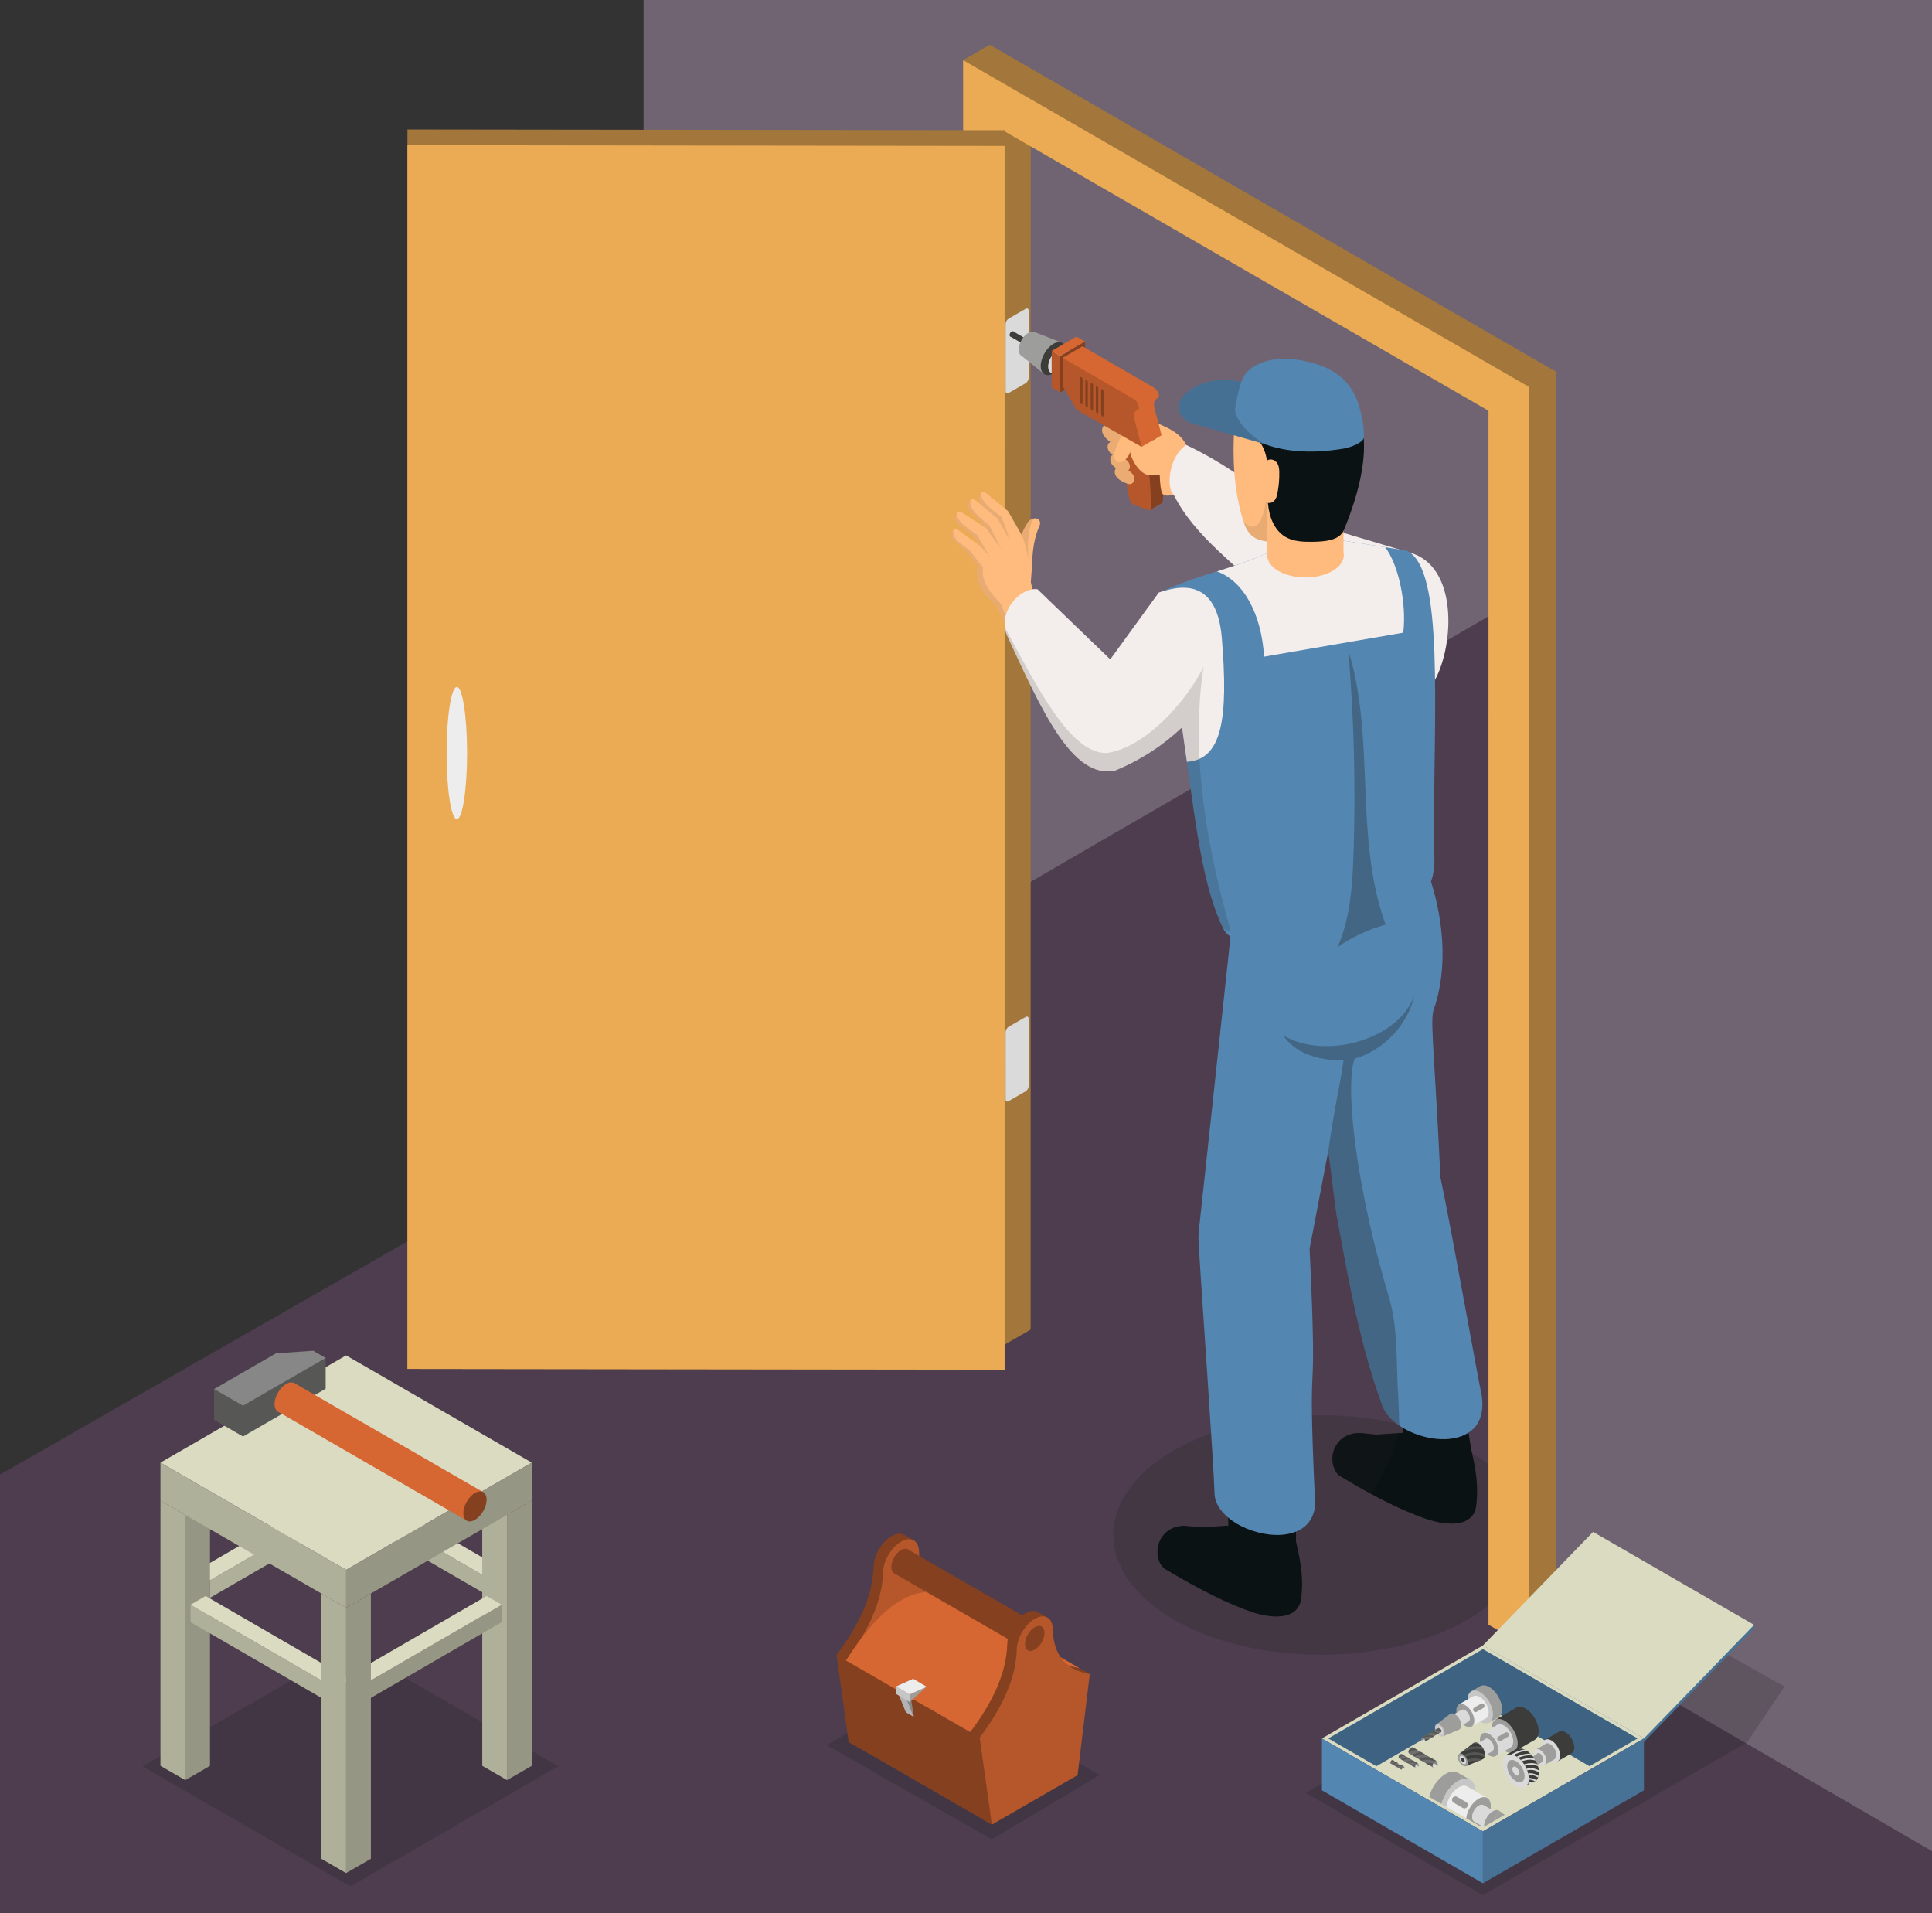 <?xml version="1.0" encoding="utf-8"?>
<!-- Generator: Adobe Illustrator 16.0.4, SVG Export Plug-In . SVG Version: 6.00 Build 0)  -->
<!DOCTYPE svg PUBLIC "-//W3C//DTD SVG 1.1//EN" "http://www.w3.org/Graphics/SVG/1.1/DTD/svg11.dtd">
<svg version="1.1" id="Layer_2" xmlns="http://www.w3.org/2000/svg" xmlns:xlink="http://www.w3.org/1999/xlink" x="0px" y="0px"
	 width="758px" height="750.43px" viewBox="0 0 758 750.43" enable-background="new 0 0 758 750.43" xml:space="preserve">
<rect x="0" y="0" width="758" height="750.43" fill="#333333" stroke="none"/>
<polygon fill="#4D3D4F" points="252.5,433.934 0,578.43 0,750.43 758,750.43 758,0 252.5,0 "/>
<g>
	<polygon opacity="0.2" fill="#FFFFFF" enable-background="new    " points="252.5,0 252.5,433.934 610.49,226.424 610.49,640.573 
		758,726.153 758,0 	"/>
</g>
<g opacity="0.2">
	<path fill="#1D1D1B" d="M575.756,568.893c31.79,18.355,31.79,48.115,0,66.469c-31.791,18.357-83.334,18.357-115.125,0
		c-31.789-18.355-31.789-48.115,0-66.469C492.422,550.538,543.965,550.538,575.756,568.893z"/>
</g>
<polygon opacity="0.2" fill="#1D1D1B" enable-background="new    " points="137.468,645.764 55.894,692.858 137.468,739.956 
	219.039,692.858 "/>
<polygon opacity="0.2" fill="#1D1D1B" enable-background="new    " points="366.673,659.333 324.39,684.583 389.144,721.538 
	431.426,696.284 "/>
<polygon opacity="0.2" fill="#1D1D1B" enable-background="new    " points="641.24,628.596 512.269,703.292 581.82,743.44 
	685.531,683.375 700.158,661.584 "/>
<g>
	<g>
		<polygon fill="#A3773B" points="610.485,145.831 610.48,640.563 600.029,646.596 594.439,631.303 594.445,155.094 404.366,45.354 
			404.362,521.563 393.912,527.598 388.323,512.303 377.877,23.604 388.326,17.572 		"/>
	</g>
	<path fill="#DADADA" d="M403.569,148.263v-26.414c0-0.759-0.532-1.067-1.188-0.687l-6.661,3.845
		c-0.657,0.379-1.189,1.301-1.189,2.062v26.413c0,0.76,0.532,1.068,1.19,0.688l6.66-3.845
		C403.036,149.945,403.569,149.021,403.569,148.263z"/>
	<path fill="#DADADA" d="M403.569,426.051v-26.414c0-0.76-0.532-1.067-1.188-0.686l-6.661,3.844
		c-0.657,0.379-1.189,1.303-1.189,2.062v26.411c0,0.762,0.532,1.068,1.19,0.688l6.66-3.844
		C403.036,427.731,403.569,426.809,403.569,426.051z"/>
	<polygon fill="#EBAB55" points="600.034,151.865 600.029,646.596 583.989,637.336 583.994,161.125 393.916,51.389 393.912,527.598 
		377.871,518.338 377.877,23.604 	"/>
	<polygon fill="#A3773B" points="394.147,51.088 159.855,50.793 159.851,536.991 394.142,537.284 	"/>
	<polygon fill="#EBAB55" points="394.147,57.246 159.855,56.953 159.851,536.991 394.142,537.284 	"/>
	<g>
		<g>
			<g>
				<g>
					<polygon fill="#85401F" points="452.99,192.33 455.983,197.277 451.187,200.057 448.302,195.044 					"/>
					<path fill="#85401F" d="M453.942,170.679c1.14,5.47,2.457,17.282,2.362,23.962c-0.007,0.674-0.023,1.348-0.048,2.016
						c-0.022,0.562-0.382,0.84-0.871,0.664l-5.608-2.025c-0.838-0.304-1.653-1.365-1.876-2.441l-0.292-1.415l-4.775-24.755
						c-0.27-1.291-0.981-2.59-1.886-3.528L453.942,170.679z"/>
				</g>
				<path fill="#B5572A" d="M449.155,173.451c1.143,5.47,2.457,17.28,2.362,23.962c-0.007,0.674-0.023,1.348-0.047,2.016
					c-0.022,0.562-0.382,0.84-0.872,0.664l-5.608-2.025c-0.837-0.304-1.651-1.365-1.875-2.441l-0.293-1.415l-4.773-24.755
					c-0.271-1.291-0.981-2.59-1.886-3.528L449.155,173.451z"/>
			</g>
			<path fill="#FFBB7D" d="M461.871,193.38c2.043-1.072,3.437-3.137,4.124-5.343c0.69-2.204,0.749-4.557,0.665-6.867
				c-0.08-2.262-0.307-4.575-1.264-6.624c-1.016-2.168-2.795-3.906-4.785-5.229c-1.992-1.322-4.202-2.269-6.398-3.207
				c1.223,15.918,0.263,22.003,1.531,26.869C456.327,195.214,459.831,194.451,461.871,193.38z"/>
			<path fill="#FFDBA7" d="M448.764,174.123c-0.019,0.034-0.035,0.068-0.054,0.103L448.764,174.123z"/>
			<path fill="#EBAC73" d="M436.329,167.174c-0.334-0.255-0.673-0.512-1.066-0.658c-0.748-0.272-1.645-0.072-2.205,0.491
				c-0.661,0.662-0.81,1.72-0.56,2.622c0.252,0.903,0.843,1.672,1.496,2.341c0.864,0.882,1.861,1.632,2.947,2.216
				c0.782,0.421,1.705,0.761,2.541,0.462c0.824-0.296,1.346-1.183,1.375-2.06s-0.365-1.725-0.918-2.405
				c-0.552-0.681-1.255-1.219-1.952-1.749C437.437,168.014,436.884,167.593,436.329,167.174z"/>
			<path fill="#EBAC73" d="M440.783,180.066c0.76-0.159,1.329-0.872,1.451-1.639c0.123-0.766-0.15-1.559-0.607-2.186
				c-0.457-0.626-1.085-1.105-1.739-1.521c-0.74-0.473-1.528-0.877-2.345-1.204c-0.47-0.188-0.975-0.352-1.475-0.27
				c-0.53,0.088-0.993,0.46-1.248,0.935c-0.256,0.474-0.314,1.04-0.227,1.573c0.164,0.989,0.814,1.846,1.602,2.464
				c0.79,0.618,1.717,1.028,2.635,1.433C439.449,179.924,440.12,180.203,440.783,180.066z"/>
			<path fill="#EBAC73" d="M441.839,185.029c0.757-0.159,1.327-0.87,1.449-1.638c0.122-0.766-0.149-1.559-0.606-2.184
				c-0.457-0.628-1.086-1.107-1.739-1.523c-0.743-0.474-1.529-0.877-2.345-1.203c-0.471-0.189-0.978-0.353-1.477-0.271
				c-0.529,0.088-0.992,0.461-1.248,0.936c-0.255,0.475-0.315,1.041-0.228,1.572c0.164,0.99,0.814,1.846,1.604,2.465
				c0.789,0.618,1.716,1.028,2.632,1.432C440.502,184.89,441.175,185.17,441.839,185.029z"/>
			<path fill="#EBAC73" d="M443.591,189.882c0.758-0.159,1.329-0.872,1.45-1.638c0.121-0.768-0.15-1.559-0.607-2.186
				c-0.456-0.627-1.085-1.105-1.737-1.523c-0.742-0.473-1.53-0.876-2.346-1.203c-0.47-0.188-0.976-0.353-1.476-0.27
				c-0.529,0.088-0.992,0.459-1.247,0.936c-0.257,0.474-0.317,1.039-0.228,1.571c0.163,0.99,0.815,1.847,1.603,2.464
				c0.79,0.619,1.716,1.029,2.633,1.433C442.255,189.74,442.928,190.02,443.591,189.882z"/>
			<path fill="#FFBB7D" d="M441.431,170.1c-1.337,0.464-2.021,1.917-2.563,3.229c-0.334,0.808-0.668,1.614-1.002,2.423
				c-0.369,0.892-0.744,1.808-0.779,2.775c-0.039,0.967,0.328,2.009,1.151,2.513c1.162,0.709,2.765,0.053,3.551-1.058
				c0.785-1.113,1.387-1.433,1.529-2.789c0.604,2.834,2.611,6.473,4.984,8.127c0.761,0.53,1.604,0.974,2.518,1.115
				c0.914,0.142,4.8,0.043,5.49-0.574c0.597-0.533-0.704-3.435-0.603-4.232c0.104-0.797,0.373-1.848,0.275-2.645
				c-0.138-1.14-0.47-6.793-1.066-7.777c-0.673-1.117-1.649,1.957-2.772,1.297c-1.546-0.906-5.479-0.983-7.095-1.756
				C443.912,170.205,442.619,169.686,441.431,170.1z"/>
			<g>
				<g>
					<g>
						<polygon fill="#3C3C3B" points="402.409,135.508 403.569,133.494 397.478,129.967 396.317,131.98 						"/>
						<path fill="#3C3C3B" d="M397.717,130.498c0-0.524-0.367-0.735-0.82-0.475c-0.452,0.263-0.82,0.901-0.82,1.426
							c0,0.525,0.368,0.737,0.82,0.475C397.351,131.662,397.718,131.024,397.717,130.498z"/>
						<path fill="#575756" d="M403.81,134.025c0-0.524-0.368-0.737-0.821-0.475c-0.453,0.263-0.818,0.901-0.818,1.426
							s0.365,0.737,0.818,0.475C403.442,135.189,403.811,134.552,403.81,134.025z"/>
					</g>
					<g>
						<polygon fill="#9D9D9C" points="409.775,146.805 416.842,134.529 406.105,130.328 400.778,139.58 						"/>
						<path fill="#9D9D9C" d="M407.205,132.773c0-2.409-1.685-3.385-3.765-2.18c-2.08,1.203-3.767,4.133-3.767,6.541
							c0,2.41,1.687,3.385,3.767,2.181C405.522,138.111,407.207,135.182,407.205,132.773z"/>
						<path fill="#3C3C3B" d="M418.306,137.774c0-3.195-2.237-4.492-4.997-2.894c-2.76,1.598-4.997,5.485-4.997,8.682
							c0,3.195,2.237,4.491,4.997,2.893C416.068,144.857,418.306,140.971,418.306,137.774z"/>
					</g>
					<g>
						<polygon fill="#DADADA" points="427.729,155.186 433.055,145.934 417.65,137.014 412.323,146.266 						"/>
						<path fill="#DADADA" d="M418.752,139.459c0-2.409-1.688-3.385-3.768-2.182c-2.078,1.206-3.764,4.135-3.764,6.543
							c0,2.41,1.686,3.385,3.766,2.181C417.065,144.797,418.753,141.867,418.752,139.459z"/>
						<path fill="#9D9D9C" d="M434.157,148.38c0-2.41-1.686-3.386-3.766-2.181c-2.08,1.203-3.767,4.133-3.767,6.541
							c0,2.411,1.687,3.386,3.767,2.182S434.156,150.788,434.157,148.38z"/>
					</g>
				</g>
				<polygon fill="#D66732" points="425.713,133.996 422.328,132.037 412.606,137.666 415.99,139.626 				"/>
				<polygon fill="#B5572A" points="415.99,139.626 412.606,137.666 412.606,151.975 415.99,153.935 				"/>
				<polygon fill="#85401F" points="415.99,139.626 425.713,133.996 425.713,148.305 415.99,153.935 				"/>
				<path fill="#D66732" d="M416.894,140.37l7.832-4.536l13.992,8.104l14.007,8.11c0.521,0.302,1.014,0.837,1.368,1.466
					c0.138,0.246,0.26,0.514,0.349,0.781l0.129,0.393c0.02,0.059,0.038,0.115,0.054,0.176c0.157,0.619,0.025,1.14-0.35,1.292
					l-0.267,0.111c-0.493,0.2-0.851,0.613-1.049,1.175c-0.264,0.724-0.271,1.69,0.011,2.763l1.998,7.569
					c0.288,1.018,0.739,2.977,0.739,2.977l-7.831,4.535c0,0-16.91-18.633-17.562-19.01l-5.588-9.387
					C423.112,147.84,422.746,145.852,416.894,140.37z"/>
				<g>
					<path fill="#B5572A" d="M422.482,160.812l-5.59-9.389v-2.717l0.002-8.337l13.992,8.103l14.006,8.11
						c0.522,0.302,1.015,0.837,1.369,1.466c0.137,0.246,0.259,0.514,0.348,0.781l0.129,0.393c0.021,0.059,0.037,0.115,0.054,0.176
						c0.157,0.621,0.024,1.14-0.349,1.293l-0.269,0.111c-0.492,0.199-0.85,0.612-1.049,1.174c-0.263,0.724-0.27,1.69,0.012,2.763
						l1.998,7.569c0.288,1.018,0.492,1.819,0.74,2.977C423.74,161.534,423.181,161.215,422.482,160.812z"/>
					<path fill="#85401F" d="M432.976,153.748c0-0.434-0.214-0.912-0.483-1.067l0,0c-0.266-0.155-0.482,0.073-0.482,0.509v9.084
						c0,0.435,0.216,0.914,0.482,1.068l0,0c0.267,0.155,0.483-0.073,0.483-0.508V153.748z"/>
					<path fill="#85401F" d="M430.915,152.557c0-0.435-0.215-0.914-0.482-1.068l0,0c-0.267-0.155-0.483,0.073-0.483,0.508v9.086
						c0,0.434,0.216,0.912,0.483,1.067l0,0c0.267,0.155,0.482-0.071,0.482-0.509V152.557z"/>
					<path fill="#85401F" d="M428.856,151.363c0-0.434-0.214-0.912-0.483-1.067l0,0c-0.266-0.155-0.482,0.073-0.482,0.509v9.084
						c0,0.435,0.216,0.914,0.482,1.068l0,0c0.269,0.155,0.483-0.073,0.483-0.507V151.363z"/>
					<path fill="#85401F" d="M426.798,150.172c0-0.435-0.217-0.914-0.484-1.068l0,0c-0.266-0.155-0.483,0.072-0.483,0.508v9.086
						c0,0.434,0.217,0.912,0.483,1.067l0,0c0.267,0.155,0.484-0.073,0.484-0.509V150.172z"/>
					<path fill="#85401F" d="M424.739,148.978c0-0.434-0.216-0.914-0.484-1.067l0,0c-0.267-0.155-0.483,0.073-0.483,0.509v9.084
						c0,0.435,0.216,0.913,0.483,1.068l0,0c0.268,0.155,0.484-0.073,0.484-0.508V148.978z"/>
				</g>
			</g>
		</g>
		<path fill="#F3EDEB" d="M508.663,203.54l44.511,13.236c18.811,5.235,17.422,35.796,9.855,49.916l-61.812-29.401
			c-15.59-15.164-32.67-26.857-40.766-43.319c-2.609-1.642-2.583-14.245,4.945-19.427
			C480.875,181.854,494.929,192.346,508.663,203.54z"/>
		<g>
			<path fill="#457094" d="M484.251,170.421l-14.646-3.829c-6.841-1.284-8.251-6.525-6.456-9.68
				c4.586-8.057,20.829-10.804,29.869-4.166c0,0,17.15,8.827,17.641,9.023L484.251,170.421z"/>
			<path fill="#0A1214" d="M524.985,565.838c2.226-2.793,5.87-4.023,9.468-3.645l5.442,0.566l8.709-0.566l1.987-0.143l-0.33-2.035
				l-1.563-9.844v-0.145l-0.424-2.508h0.282l25.56,1.654l2.037,12.83l0.991,6.246c1.939,8.328,3.077,14.816,1.939,23.098
				c-1.088,5.584-7.146,8.332-18.838,4.734c-6.863-2.32-14.104-5.633-22.103-9.941c-3.977-2.129-8.143-4.543-12.544-7.193
				C522.855,577.055,521.15,570.665,524.985,565.838z"/>
			<path fill="#0A1214" d="M456.354,602.282c2.226-2.791,5.87-4.072,9.42-3.691l5.49,0.568l10.694-0.711l-0.141-3.17l-0.428-11.359
				l14.958,1.799l12.116,1.418v17.516c1.94,8.328,3.124,14.814,1.94,23.098c-0.615,3.266-2.98,5.584-7.146,6.201
				c-2.934,0.426-6.816,0.047-11.645-1.42c-10.269-3.504-21.44-9.232-34.646-17.137C454.177,613.5,452.519,607.11,456.354,602.282z"
				/>
			<path fill="#5386B1" d="M470.315,483.151c0.324-3.385,12.356-114.174,12.662-117.561c2.36-0.196,49.028,4.049,53.84,3.633
				c-0.691,3.53,0.78-4.14-10.698,55.992l-4.969,26.221l-7.337,38.436c3.455,73.221-1.184,27.832,2.178,100.248
				c-0.425,5.633-3.361,9.041-7.526,10.695c-3.028,1.23-6.674,1.562-10.411,1.137c-5.918-0.662-12.07-3.123-16.235-6.674
				c-3.076-2.605-5.111-5.729-5.301-9.135c-0.284-11.404-5.301-81.648-6.154-97.172c-0.094-1.23-0.142-2.131-0.142-2.602
				C470.173,485.28,470.221,484.19,470.315,483.151z"/>
			<path fill="#5386B1" d="M560.172,342.028c1.719,4.878,10.157,28.643,2.907,52.412c-2.298,4.875-0.792,9.262,2.088,67.553
				c4.213,19.689,14.153,75.967,16.188,85.529c1.042,7.289-1.277,11.973-5.204,14.484c-6.676,4.354-18.036,2.791-25.893-1.99
				c-0.426-0.236-0.852-0.521-1.277-0.852c-3.456-2.318-6.011-5.35-6.959-8.711c-9.748-26.314-14.955-60.205-17.749-74.498
				l-3.123-24.52l-3.36-26.361h-0.049l-6.01-47.145l-2.912-10.307C567.031,345.87,550.017,340.808,560.172,342.028z"/>
			<path fill="#5386B1" d="M552.067,216.091c-1.853-0.369-5.074-0.925-8.631-1.443c-7.595-1.223-16.56-2.594-16.56-2.594
				s-19.745,2.111-29.933,5.038c-7.631,3.298-13.484,5.15-19.485,7.038c-6.667,2.074-13.446,4.15-22.893,8.41
				c1.851,8.519,3.407,16.818,4.815,24.818c0.63,3.632,1.222,7.261,1.815,10.78c0.444,2.78,0.851,5.446,1.258,8.112
				c0.149,0.964,0.297,1.89,0.445,2.854c0.334,2.075,0.63,4.149,0.889,6.188c0.667,4.667,1.26,9.185,1.892,13.556
				c3.814,27.821,6.777,50.122,14.187,65.312c0.038,0.035,0.038,0.108,0.075,0.146c0.222,0.408,0.445,0.78,0.813,1.187
				c2.261,3.112,7.298,4.779,13.781,5.224c20.188,1.368,54.417-8.965,65.901-23.265c2.741-3.407,2.518-11.596,2.109-15.41
				C562.547,277.031,566.659,223.279,552.067,216.091z"/>
			<path opacity="0.3" fill="#1D1D1B" enable-background="new    " d="M534.45,562.192l5.442,0.568l8.709-0.568
				c-1.138,6.012-5.205,14.578-10.46,23.949c-3.977-2.129-8.143-4.543-12.544-7.193c-2.744-1.893-4.448-8.283-0.615-13.111
				C527.208,563.045,530.854,561.815,534.45,562.192z"/>
			<path opacity="0.3" fill="#1D1D1B" enable-background="new    " d="M548.696,550.028v0.145c0.142,2.885,0.238,5.773,0.285,8.66
				v0.33c-3.456-2.316-6.011-5.35-6.959-8.709c-9.748-26.314-14.955-60.205-17.749-74.5c0,0-2.858-22.439-3.123-24.52
				c2.73-19.137,4.919-27.104,5.962-35.451c-7.103,0-17.916-1.354-23.604-9.762c16.991,9.805,45.66,1.309,51.384-15.848
				c-2.247,11.283-11.95,21.684-23.468,24.933c-3.864,11.784,0.806,51.03,13.532,93.64c3.695,12.365,2.747,25.699,3.599,38.574
				C548.602,548.374,548.649,549.221,548.696,550.028L548.696,550.028z"/>
			<path opacity="0.3" fill="#1D1D1B" enable-background="new    " d="M529,255.162c10.8,34.678,2.135,73.461,14.655,107.554
				c-6.731,1.831-13.143,4.828-18.866,8.818c5.039-11.552,5.864-24.448,6.27-37.043C531.908,308.039,531.223,281.537,529,255.162z"
				/>
			<path fill="#F3EDEB" d="M496.926,217.075c10.19-2.924,29.937-5.021,29.937-5.021s8.971,1.365,16.577,2.584
				c5.264,6.825,8.482,22.086,7.118,33.544l-54.607,9.41c-0.974-16.188-7.702-29.497-18.477-33.446
				C483.47,222.244,489.321,220.392,496.926,217.075z"/>
			<g>
				<path fill="#FFBB7D" d="M518.915,161.655c-0.92-1.043-1.641-2.26-2.642-3.226c-1.052-1.014-2.369-1.698-3.688-2.326
					c-4.804-2.269-10.118-3.866-15.387-3.21c-5.273,0.655-10.442,3.98-12.1,9.021c-0.562,1.707-0.705,3.523-0.82,5.309
					c-0.763,12.066-0.238,24.352,3.141,35.959c0.144,0.505,0.301,1.009,0.476,1.512c0,0.007,0,0.007,0,0.016
					c0.77,2.26,1.85,4.443,3.751,5.824c1.218,0.894,2.684,1.375,4.163,1.672c1.481,0.294,2.994,0.388,4.5,0.294
					c4.795-0.265,9.489-2.391,12.76-5.927c2.903-3.146,4.637-7.221,5.602-11.391c0.967-4.169,1.202-8.469,1.435-12.746
					C520.451,176.014,520.055,162.938,518.915,161.655z"/>
				<path opacity="0.1" fill="#1D1D1B" enable-background="new    " d="M497.202,191.783c-1.16,13.615-4.344,17.699-9.305,12.91
					c0,0.007,0,0.007,0,0.016c0.77,2.26,1.85,4.443,3.751,5.824c1.218,0.894,2.684,1.375,4.163,1.672
					c1.481,0.294,2.994,0.388,4.5,0.294c0.214-0.193,0.401-0.433,0.523-0.704c0.234-0.504,0.246-1.082,0.262-1.635
					c0.063-2.578,0.129-5.156,0.12-7.733C501.21,195.988,498.051,198.164,497.202,191.783z"/>
				<rect x="497.202" y="180.23" fill="#FFBB7D" width="29.905" height="38.703"/>
				<path fill="#FFBB7D" d="M501.595,211.743c-5.855,3.381-5.855,8.86,0,12.24c5.854,3.381,15.347,3.381,21.2,0
					c5.854-3.38,5.854-8.859,0-12.24C516.942,208.363,507.449,208.363,501.595,211.743z"/>
				<path fill="#0A1214" d="M484.256,166.391c-0.281-10.827,11.184-21.155,26.156-19.86c4.248,0.367,40.354,4.224,16.867,61.359
					c-1.775,4.315-7.947,4.578-12.613,4.638c-3.56,0.046-7.301-0.128-10.368-1.939c-4.383-2.589-6.367-7.946-6.818-13.017
					c-0.452-5.07,0.299-10.19-0.166-15.258c-0.465-5.07-2.449-9.864-6.854-12.416C488.946,169.021,484.313,168.498,484.256,166.391z
					"/>
				<path fill="#FFBB7D" d="M501.28,181.997c0.529,0.99,0.611,2.136,0.634,3.249c0.06,2.783-0.192,5.579-0.75,8.332
					c-0.193,0.95-0.439,1.935-1.091,2.707c-0.652,0.772-1.821,1.268-2.788,0.908c-0.645-0.239-1.073-0.796-1.389-1.36
					c-1.181-2.111-1.26-4.597-1.318-6.992c-0.042-1.881-0.081-3.803,0.539-5.615c0.495-1.451,1.695-2.948,3.343-2.995
					C499.676,180.195,500.752,181.006,501.28,181.997z"/>
			</g>
			<path fill="#F3EDEB" d="M479.325,249.694c2.73,32.423,0.097,48.267-13.652,49.146c-6.852-49.086-4.664-29.083-11.114-66.308
				C466.488,228.121,477.474,229.889,479.325,249.694z"/>
			<path fill="#5386B1" d="M483.903,164.898c-0.304,1.939,11.81,16.391,43.335,11.062c2.371-0.4,7.986-2.275,7.92-4.724
				c-0.156-5.759-0.903-7.965-1.719-11.091c-3.344-12.809-13.074-17.508-25.965-19.257c-6.925-0.94-15.997,1.099-19.438,6.676
				C485.776,151.227,484.57,160.626,483.903,164.898z"/>
			<path fill="#457094" d="M484.547,160.678l-14.941,5.913l26.616,7.634C490.924,171.111,484.839,165.471,484.547,160.678z"/>
		</g>
	</g>
	<g>
		<path fill="#FFBB7D" d="M386.447,193.086l9.038,7.419l4.741,8.275l-4.073,4.262l-0.312-0.523l-5.742-9.564l-5.349-5.438
			c-1.18-1.385-0.775-3.355,0.23-4.162C385.389,193.029,385.905,192.895,386.447,193.086z"/>
		<path opacity="0.1" fill="#1D1D1B" enable-background="new    " d="M393.02,202.843l3.27,9.211l-0.448,0.465l-5.742-9.564
			l-5.349-5.438c-1.18-1.385-0.775-3.355,0.23-4.162h0.008C384.558,196.625,388.923,199.787,393.02,202.843z"/>
		<path fill="#FFBB7D" d="M382.256,195.902l9.032,7.418l5.31,9.264l-4.634,3.273l-6.057-10.085l-5.348-5.438
			c-1.123-1.306-0.815-3.152,0.07-4.023C381.065,195.887,381.642,195.691,382.256,195.902z"/>
		<path fill="#FFBB7D" d="M408.03,205.719c-2.301,5.165-2.965,10.027-3.13,16.39l-0.475,6.21l-1.321-0.714l-1.143-0.613l-6.199-3.33
			l2.438-5.799l0.93-2.2c0.62-3.545,1.764-6.915,3.689-10.036c0.616-1.331,1.717-2.068,2.756-2.25
			C407.011,203.111,408.317,203.92,408.03,205.719z"/>
		<path opacity="0.1" fill="#1D1D1B" enable-background="new    " d="M403.105,227.605c-0.059,0.549-0.133,1.095-0.22,1.639
			l-0.923-2.252l-3.763-9.129l0.93-2.2c0.62-3.545,1.764-6.915,3.689-10.036c0.616-1.331,1.717-2.068,2.756-2.25
			C401.823,209.684,404.155,218.402,403.105,227.605z"/>
		<path fill="#FFBB7D" d="M403.914,222.259c-0.013,4.812,0.792,9.274,3.229,13.056c0.809,2.917-3.006,7.046-7.217,8.765
			l-0.007-0.002c-1.85,0.752-3.768,1.037-5.411,0.553l-3.552-7.188c-4.989-3.874-8.492-9.046-7.413-15.814l0.852-0.657l3.709-2.851
			l12.121-9.34C402.024,211.617,403.041,216.727,403.914,222.259z"/>
		<path opacity="0.1" fill="#1D1D1B" enable-background="new    " d="M380.684,196.327c-0.432,3.268,3.33,6.641,7.42,9.697
			l4.646,9.27l-0.785,0.563l-6.057-10.085l-5.348-5.438c-1.123-1.306-0.815-3.152,0.07-4.023
			C380.643,196.312,380.662,196.316,380.684,196.327z"/>
		<path fill="#FFBB7D" d="M386.821,207.165l6.289,8.617l-4.246,3.77l-0.662-0.873l-6.464-8.486l-5.906-4.822
			c-1.313-1.235-1.146-3.214-0.259-4.133c0.367-0.387,0.874-0.592,1.451-0.458L386.821,207.165z"/>
		<path opacity="0.1" fill="#1D1D1B" enable-background="new    " d="M383.416,209.89l5.011,8.65l-0.226,0.139l-6.464-8.486
			l-5.906-4.822c-1.313-1.235-1.146-3.214-0.259-4.133l0.006,0.002C375.147,204.508,379.321,206.833,383.416,209.89z"/>
		<path fill="#FFBB7D" d="M384.364,214.014l3.741,4.109l2.494,2.746l-4.396,4.029l-0.625-0.762l-2.032-2.506l-4.078-5.011
			l-5.312-4.784c-1.155-1.195-0.937-3.006-0.093-3.841l0.001-0.006c0.373-0.373,0.867-0.545,1.414-0.396L384.364,214.014z"/>
		<path opacity="0.1" fill="#1D1D1B" enable-background="new    " d="M380.344,215.796l4.052,5.175l1.338,1.705
			c-0.092,0.486-0.14,0.973-0.156,1.458c-0.089,4.313,2.999,8.721,7.616,13.186c0.376,3.238,2.292,6.115,6.728,6.758
			c-1.85,0.752-3.768,1.037-5.411,0.553l-3.551-7.188c-4.99-3.874-8.493-9.046-7.414-15.814l-4.078-5.011l-5.312-4.784
			c-1.155-1.195-0.937-3.006-0.093-3.841C373.646,211.264,376.254,212.733,380.344,215.796z"/>
	</g>
	<path fill="#F3EDEB" d="M454.565,232.54l-18.967,26.115l-28.562-27.523c-5.814-0.815-13.854,6.817-12.815,14.967
		c0.146,1.258,0.519,2.517,1.146,3.741c13.634,29.634,25.488,55.752,42.009,52.491c10.597-4.371,19.189-10.186,26.412-17.039
		c2.408-2.261,4.668-4.632,6.779-7.113c2.482-2.888,4.743-5.965,6.89-9.114C483.903,243.84,469.605,226.65,454.565,232.54z"/>
	<ellipse fill="#EDEDED" cx="179.239" cy="295.409" rx="4.013" ry="25.922"/>
	<path opacity="0.15" fill="#1D1D1B" enable-background="new    " d="M470.568,278.179c0.223-5.63,0.778-11.115,1.631-16.523
		c-2.631,5.077-5.965,10.078-9.744,14.596c-8.371,10.078-18.855,17.894-28.301,19.151c-14.188,0.26-27.118-25.597-39.934-49.304
		c0.146,1.258,0.519,2.517,1.146,3.741c13.634,29.634,25.488,55.752,42.009,52.491c10.597-4.371,19.189-10.186,26.412-17.039
		c0.667,4.667,1.26,9.185,1.892,13.556c3.814,27.821,6.777,50.122,14.187,65.312c0.038,0.035,0.038,0.108,0.075,0.146l3.037,1.298
		C474.123,334.708,469.196,305.297,470.568,278.179z"/>
</g>
<g>
	<g>
		<polygon fill="#AFB09A" points="82.353,619.959 139.123,587.09 139.123,593.926 82.353,626.793 		"/>
		<polygon fill="#DADBC0" points="82.353,619.959 139.122,587.088 133.203,583.672 76.434,616.543 		"/>
	</g>
	<g>
		<polygon fill="#AFB09A" points="193.012,619.959 136.239,587.09 136.239,593.926 193.012,626.793 		"/>
		<polygon fill="#DADBC0" points="193.012,619.959 136.24,587.088 142.158,583.672 198.93,616.543 		"/>
	</g>
	<polygon fill="#969684" points="72.673,594.231 82.39,588.62 82.39,692.688 72.675,698.299 	"/>
	<polygon fill="#AFB09A" points="62.956,588.62 72.673,594.231 72.672,698.299 62.956,692.688 	"/>
	<polygon fill="#969684" points="198.931,594.221 208.647,588.612 208.647,692.682 198.931,698.29 	"/>
	<polygon fill="#AFB09A" points="189.215,588.612 198.931,594.221 198.93,698.29 189.214,692.682 	"/>
	<polygon fill="#DADBC0" points="135.802,531.69 208.647,573.749 135.802,615.807 62.956,573.749 	"/>
	<polygon fill="#969684" points="135.802,615.807 208.649,573.749 208.649,588.637 135.802,630.694 	"/>
	<polygon fill="#AFB09A" points="62.955,573.749 135.802,615.807 135.802,630.694 62.955,588.637 	"/>
	<g>
		<polygon fill="#969684" points="140.056,662.358 196.826,629.487 196.826,636.321 140.056,669.192 		"/>
		<polygon fill="#DADBC0" points="140.056,662.358 196.826,629.483 190.907,626.067 134.137,658.942 		"/>
	</g>
	<g>
		<polygon fill="#AFB09A" points="131.548,662.358 74.776,629.487 74.775,636.321 131.548,669.192 		"/>
		<polygon fill="#DADBC0" points="131.548,662.358 74.776,629.483 80.694,626.067 137.468,658.942 		"/>
	</g>
	<polygon fill="#969684" points="135.802,630.694 145.519,625.086 145.519,729.155 135.802,734.764 	"/>
	<polygon fill="#AFB09A" points="126.086,625.086 135.802,630.694 135.802,734.764 126.086,729.155 	"/>
</g>
<g>
	<g>
		<path fill="#85401F" d="M354.563,601.983l-0.005,0.008c-1.256-0.609-2.926-0.465-4.767,0.598
			c-3.898,2.25-7.057,7.725-7.057,12.225c-0.372,11.059-5.469,22.312-14.533,34.389l4.77,34.125l3.722,2.146l29.922-21.57
			l4.062-33.779l1.717,0.992l2.709-4.693l-3.723-2.146c-9.064-1.611-14.162-6.979-14.532-17.609v-0.004l1.454-2.52l-3.414-1.973
			c-0.074-0.047-0.15-0.09-0.227-0.131L354.563,601.983z"/>
		<g>
			<path fill="#B5572A" d="M346.456,616.959c-0.373,11.062-5.469,22.316-14.532,34.391l4.768,34.123l33.645-19.424l4.767-39.627
				c-9.064-1.611-14.162-6.979-14.533-17.609c0-4.5-3.16-6.322-7.056-4.072C349.615,606.991,346.457,612.459,346.456,616.959z"/>
			<path fill="#CC513B" d="M353.513,608.028c2.107-1.219,3.818-0.23,3.818,2.203s-1.711,5.396-3.818,6.611
				c-2.109,1.221-3.819,0.232-3.819-2.203C349.694,612.206,351.404,609.243,353.513,608.028z"/>
		</g>
		<polygon fill="#85401F" points="380.653,679.485 389.144,715.754 332.971,683.327 331.925,651.352 		"/>
		<path fill="#D66732" d="M423.829,654.557c-14.227-4.221-28.661,7.33-43.176,24.93l-48.729-28.135
			c12.279-19.172,25.754-32.199,43.178-24.93L423.829,654.557z"/>
		<path fill="#85401F" d="M353.513,608.028c2.107-1.219,3.818-0.23,3.818,2.203s-1.711,5.396-3.818,6.611
			c-2.109,1.221-3.819,0.232-3.819-2.203C349.694,612.206,351.404,609.243,353.513,608.028z"/>
		
			<rect x="374.328" y="597.276" transform="matrix(-0.5 0.866 -0.866 -0.5 1113.075 612.559)" fill="#85401F" width="10.799" height="60.566"/>
		<g>
			<path fill="#85401F" d="M407.013,632.262l-0.006,0.01c-1.256-0.609-2.927-0.463-4.767,0.598
				c-3.897,2.25-7.056,7.723-7.056,12.223c-0.372,11.061-5.47,22.314-14.532,34.393l4.767,34.123l3.725,2.146l29.919-21.572
				l4.062-33.777l1.72,0.992l2.708-4.689l-3.725-2.15c-9.062-1.611-14.159-6.979-14.53-17.609v-0.004l1.452-2.52l-3.412-1.973
				c-0.074-0.047-0.15-0.09-0.227-0.129L407.013,632.262z"/>
			<g>
				<path fill="#B5572A" d="M398.906,647.241c-0.371,11.062-5.468,22.314-14.532,34.391l4.77,34.123l33.643-19.422l4.768-39.627
					c-9.064-1.611-14.162-6.98-14.532-17.613c0-4.5-3.161-6.32-7.057-4.07C402.065,637.272,398.906,642.741,398.906,647.241z"/>
				<path fill="#85401F" d="M405.964,638.309c2.106-1.219,3.816-0.23,3.816,2.203s-1.71,5.396-3.816,6.611
					c-2.109,1.219-3.818,0.232-3.818-2.203C402.146,642.487,403.855,639.524,405.964,638.309z"/>
			</g>
		</g>
		<polygon fill="#9D9D9C" points="351.653,661.542 351.653,664.532 358.278,658.547 		"/>
		<g>
			<polygon fill="#878787" points="355.606,666.27 358.547,673.514 357.345,665.86 			"/>
			<polygon fill="#878787" points="352.507,664.479 355.447,671.721 354.244,664.069 			"/>
			<polygon fill="#B2B2B2" points="352.507,664.479 355.606,666.27 358.547,673.514 355.447,671.721 			"/>
		</g>
		<g>
			<polygon fill="#9D9D9C" points="356.942,664.667 356.942,667.661 363.569,661.672 			"/>
			<polygon fill="#C6C6C6" points="351.653,661.542 356.942,664.667 356.942,667.661 351.653,664.532 			"/>
			<polygon fill="#EDEDED" points="351.653,661.542 358.278,658.547 363.569,661.672 356.942,664.667 			"/>
		</g>
	</g>
</g>
<g>
	<polygon fill="#575756" points="127.774,532.69 84.022,544.885 84.022,556.965 95.336,563.499 127.774,544.768 	"/>
	<polygon fill="#878787" points="122.893,529.872 108.281,530.879 84.022,544.885 95.336,551.418 127.774,532.69 	"/>
	<g>
		
			<rect x="142.849" y="526.81" transform="matrix(-0.5 0.866 -0.866 -0.5 717.224 725.036)" fill="#D66732" width="12.909" height="85.522"/>
		<path fill="#D66732" d="M112.282,553.436c-2.52,1.457-4.563,0.275-4.563-2.633c0-2.912,2.043-6.451,4.563-7.906
			c2.521-1.457,4.564-0.275,4.564,2.637C116.847,548.442,114.804,551.981,112.282,553.436z"/>
		<path fill="#85401F" d="M186.35,596.2c-2.521,1.455-4.564,0.273-4.564-2.635c0-2.912,2.043-6.451,4.564-7.906
			c2.519-1.457,4.563-0.275,4.563,2.637C190.913,591.204,188.869,594.743,186.35,596.2z"/>
	</g>
</g>
<g>
	<polygon fill="#477296" points="581.809,646.868 625.031,602.323 688.193,637.391 688.193,638.788 644.972,683.336 	"/>
	<polygon fill="#DADBC0" points="581.809,645.471 518.65,681.94 581.809,718.405 644.972,681.94 	"/>
	<polygon fill="#3D6282" points="540.004,692.833 521.134,681.94 581.81,646.907 642.484,681.94 623.615,692.833 581.81,668.698 	
		"/>
	<polygon fill="#DADBC0" points="581.809,645.471 625.031,600.922 688.193,637.391 644.972,681.94 	"/>
	<g>
		<g>
			<g>
				<g>
					<g>
						
							<rect x="587.167" y="673.793" transform="matrix(0.5 0.866 -0.866 0.5 884.848 -175.524)" fill="#3C3C3B" width="14.533" height="9.503"/>
						<path fill="#3C3C3B" d="M598.532,682.1c2.838,1.637,5.139,0.311,5.139-2.969c0-3.273-2.301-7.258-5.139-8.898
							c-2.838-1.639-5.139-0.311-5.139,2.967C593.394,676.479,595.695,680.463,598.532,682.1z"/>
						<path fill="#9D9D9C" d="M590.303,686.852c2.839,1.637,5.139,0.311,5.139-2.969c0-3.273-2.3-7.258-5.139-8.898
							c-2.839-1.639-5.14-0.311-5.14,2.967C585.163,681.231,587.463,685.215,590.303,686.852z"/>
					</g>
					<g>
						
							<rect x="582.044" y="679.374" transform="matrix(0.5 0.866 -0.866 0.5 884.842 -167.153)" fill="#DADADA" width="10.275" height="6.718"/>
						<path fill="#DADADA" d="M590.075,685.247c2.006,1.158,3.633,0.219,3.633-2.098s-1.627-5.137-3.633-6.297
							c-2.008-1.156-3.635-0.215-3.635,2.102C586.441,681.268,588.068,684.086,590.075,685.247z"/>
						<path fill="#9D9D9C" d="M584.255,688.608c2.008,1.156,3.634,0.219,3.634-2.098s-1.626-5.137-3.634-6.297
							c-2.007-1.156-3.635-0.219-3.635,2.1C580.62,684.629,582.248,687.448,584.255,688.608z"/>
					</g>
					<g>
						
							<rect x="579.313" y="683.292" transform="matrix(0.5 0.866 -0.866 0.5 884.944 -161.212)" fill="#DADADA" width="5.507" height="4.76"/>
						<path fill="#DADADA" d="M584.158,686.711c1.076,0.621,1.947,0.117,1.947-1.121c0-1.242-0.871-2.752-1.947-3.373
							c-1.074-0.621-1.945-0.117-1.946,1.125C582.212,684.583,583.084,686.09,584.158,686.711z"/>
						<path fill="#9D9D9C" d="M580.035,689.094c1.075,0.621,1.947,0.117,1.947-1.125c0-1.238-0.872-2.752-1.947-3.369
							c-1.075-0.621-1.947-0.119-1.947,1.121C578.088,686.963,578.96,688.473,580.035,689.094z"/>
					</g>
					<path fill="#3C3C3B" d="M578.068,683.786c-0.121,0.09-0.226,0.207-0.312,0.346c-0.172,0.27-0.276,0.623-0.291,1.049
						c-0.011,0.062-0.011,0.117-0.01,0.176c0.002,0.256,0.027,0.516,0.084,0.779c0.079,0.434,0.229,0.875,0.431,1.301
						c0.156,0.338,0.347,0.658,0.559,0.959c0.426,0.6,0.943,1.104,1.51,1.432c0.096,0.055,0.191,0.105,0.289,0.146l0.006,0.004
						c0.244,0.113,0.486,0.178,0.707,0.195c0.24,0.023,0.465-0.01,0.663-0.088c0.345-0.135,0.611-0.42,0.765-0.836
						c0.096-0.254,0.148-0.557,0.149-0.91c0-0.029,0-0.057-0.006-0.088c-0.011-0.613-0.179-1.27-0.462-1.893
						c-0.171-0.385-0.385-0.754-0.631-1.094c-0.355-0.504-0.779-0.93-1.244-1.242l-0.001-0.006
						c-0.077-0.053-0.155-0.102-0.237-0.148C579.245,683.411,578.536,683.411,578.068,683.786z"/>
					<polygon fill="#3C3C3B" points="577.54,684.167 577.536,684.168 575.862,685.452 573.549,687.225 572.56,687.983 
						575.312,692.752 579.865,690.86 581.304,690.262 581.709,690.096 578.058,683.768 					"/>
					<path fill="#9D9D9C" d="M571.99,689.243c-0.002,1.242,0.871,2.754,1.949,3.373c1.072,0.621,1.944,0.117,1.942-1.123
						c-0.002-0.088-0.004-0.178-0.012-0.27c-0.03-0.311-0.108-0.631-0.229-0.943c-0.145-0.404-0.36-0.793-0.615-1.141
						c-0.206-0.279-0.437-0.535-0.688-0.736c-0.131-0.105-0.264-0.203-0.404-0.281C572.862,687.5,571.989,688.004,571.99,689.243z"
						/>
					<path fill="#575756" d="M575.028,689.139c1.094-0.477,2.297-0.73,3.502-0.746c0.796-0.012,1.589,0.078,2.359,0.275
						c0.545,0.141,1.075,0.33,1.579,0.58c0.096-0.256,0.148-0.557,0.149-0.912c0-0.029,0-0.055-0.006-0.088
						c-0.757-0.342-1.559-0.576-2.376-0.709c-0.747-0.123-1.508-0.154-2.266-0.105c-1.257,0.09-2.494,0.41-3.632,0.969
						C574.59,688.604,574.822,688.86,575.028,689.139z"/>
					<path fill="#575756" d="M573.55,687.227c1.264-0.566,2.613-0.936,3.99-1.092c0.604-0.078,1.216-0.111,1.826-0.1
						c0.936,0.01,1.868,0.121,2.783,0.322c-0.171-0.385-0.385-0.752-0.631-1.094c-0.894-0.148-1.806-0.207-2.704-0.184
						c-0.454,0.008-0.906,0.043-1.35,0.1c-0.543,0.059-1.076,0.148-1.604,0.271L573.55,687.227z"/>
					<path fill="#575756" d="M575.87,691.223c1.263-0.488,2.664-0.611,3.994-0.363l1.439-0.598
						c-0.088-0.031-0.177-0.064-0.265-0.092c-0.232-0.076-0.465-0.139-0.707-0.195c-1.547-0.352-3.194-0.242-4.69,0.305
						C575.762,690.594,575.84,690.913,575.87,691.223z"/>
					<path fill="#575756" d="M578.058,683.766l-0.519,0.398c0.073-0.014,0.145-0.025,0.217-0.035
						c0.156-0.029,0.313-0.051,0.472-0.066c0.674-0.092,1.362-0.105,2.046-0.047c-0.077-0.053-0.155-0.102-0.237-0.148
						c-0.791-0.457-1.5-0.457-1.969-0.082L578.058,683.766z"/>
				</g>
				<path fill="#DADADA" d="M573.929,691.85c0.701,0.4,1.272,0.068,1.276-0.736c0.005-0.807-0.559-1.785-1.261-2.188
					c-0.7-0.398-1.272-0.07-1.277,0.738C572.663,690.471,573.23,691.45,573.929,691.85z"/>
			</g>
			<path fill="#9D9D9C" d="M587.885,681.18c-0.469,0.271-0.63,0.871-0.358,1.344l0,0c0.271,0.467,0.873,0.629,1.342,0.355
				l2.661-1.535c0.468-0.271,0.629-0.873,0.358-1.342l0,0c-0.271-0.467-0.871-0.629-1.343-0.359L587.885,681.18z"/>
		</g>
		<path fill="#3C3C3B" d="M573.934,691.204c0.392,0.225,0.71,0.041,0.714-0.41c0.002-0.451-0.314-0.996-0.705-1.223
			c-0.392-0.223-0.711-0.037-0.713,0.414C573.226,690.436,573.542,690.981,573.934,691.204z"/>
	</g>
	<g>
		<g>
			
				<rect x="606.558" y="681.953" transform="matrix(-0.5 -0.866 0.866 -0.5 323.725 1557.241)" fill="#3C3C3B" width="9.801" height="6.407"/>
			<path fill="#3C3C3B" d="M610.744,681.518c0-2.209,1.551-3.105,3.466-1.998c1.913,1.104,3.464,3.791,3.464,6
				s-1.551,3.105-3.464,2.002C612.295,686.417,610.745,683.729,610.744,681.518z"/>
			<path fill="#DADADA" d="M605.197,684.723c0-2.209,1.551-3.105,3.465-2.002c1.914,1.105,3.465,3.791,3.465,6.004
				c0,2.209-1.551,3.105-3.465,2C606.747,689.618,605.197,686.932,605.197,684.723z"/>
		</g>
		<g>
			
				<rect x="602.764" y="685.862" transform="matrix(-0.5 -0.866 0.866 -0.5 313.488 1557.228)" fill="#9D9D9C" width="6.929" height="4.531"/>
			<path fill="#9D9D9C" d="M605.722,685.59c0-1.561,1.097-2.193,2.45-1.416c1.354,0.783,2.451,2.686,2.451,4.246
				s-1.097,2.193-2.451,1.414C606.82,689.053,605.722,687.155,605.722,685.59z"/>
			<path fill="#DADADA" d="M601.798,687.858c0-1.564,1.098-2.197,2.451-1.414c1.354,0.777,2.45,2.68,2.45,4.24
				c0,1.564-1.096,2.197-2.45,1.416C602.896,691.317,601.797,689.418,601.798,687.858z"/>
		</g>
		<g>
			
				<rect x="599.575" y="687.779" transform="matrix(-0.5 -0.866 0.866 -0.5 304.127 1557.274)" fill="#9D9D9C" width="3.711" height="6.199"/>
			<path fill="#9D9D9C" d="M602.814,688.584c0-0.838,0.586-1.176,1.312-0.76c0.725,0.42,1.312,1.438,1.312,2.273
				c0,0.838-0.587,1.178-1.312,0.76C603.401,690.438,602.814,689.422,602.814,688.584z"/>
			<path fill="#DADADA" d="M597.443,691.684c0.001-0.838,0.589-1.176,1.312-0.76c0.726,0.42,1.312,1.439,1.312,2.273
				c0.002,0.838-0.586,1.178-1.312,0.76C598.032,693.538,597.443,692.522,597.443,691.684z"/>
		</g>
		<g>
			
				<rect x="594.443" y="686.424" transform="matrix(0.866 -0.5 0.5 0.866 -266.732 390.953)" fill="#3C3C3B" width="4.601" height="14.357"/>
			<path fill="#3C3C3B" d="M593.982,687.653c-0.098,0.236-0.167,0.498-0.23,0.781c-0.059,0.33-0.092,0.691-0.092,1.084
				c0,3.24,2.271,7.176,5.077,8.799c1.33,0.768,2.544,0.875,3.451,0.428c0.048-0.021,0.094-0.047,0.14-0.07l0.019-0.012
				c0.153-0.088,0.297-0.193,0.43-0.316l-0.004-0.006c0.287-0.264,0.522-0.604,0.69-1.02c0.088-0.203,0.156-0.422,0.211-0.66
				c0.095-0.385,0.14-0.805,0.142-1.277c0.002-0.023,0-0.039,0.002-0.061c-0.004-0.006-0.004-0.006-0.004-0.006
				c0.002-0.273-0.022-0.549-0.056-0.832c-0.059-0.533-0.18-1.07-0.342-1.611c-0.086-0.283-0.184-0.57-0.301-0.85
				c-0.174-0.457-0.387-0.906-0.627-1.35l-0.002-0.006c-0.155-0.289-0.327-0.576-0.51-0.854c-0.248-0.391-0.521-0.76-0.816-1.113
				c-0.226-0.27-0.461-0.537-0.713-0.777c-0.351-0.355-0.722-0.674-1.109-0.947c-0.196-0.145-0.398-0.271-0.602-0.389
				c-0.201-0.109-0.391-0.205-0.573-0.299c0,0,0,0-0.009,0c-1.169-0.516-2.201-0.51-2.988-0.061l-0.018,0.008
				C594.635,686.534,594.237,687.004,593.982,687.653z"/>
			<path fill="#DADADA" d="M589.667,691.825c0.001,3.24,2.273,7.176,5.079,8.795c2.146,1.236,3.978,0.764,4.722-0.977
				c0.085-0.193,0.155-0.408,0.207-0.635c0.072-0.285,0.112-0.596,0.135-0.926c0.008-0.127,0.016-0.258,0.014-0.393
				c0.004-0.086-0.002-0.174-0.013-0.26c-0.009-0.381-0.05-0.766-0.128-1.152c-0.034-0.215-0.082-0.43-0.14-0.646
				c-0.094-0.4-0.227-0.799-0.381-1.197c-0.073-0.205-0.16-0.406-0.254-0.609l-0.002-0.006c-0.172-0.4-0.368-0.779-0.588-1.16
				c-0.114-0.199-0.229-0.383-0.354-0.574l-0.003-0.006c-0.272-0.418-0.568-0.814-0.891-1.189l-0.004-0.006
				c-0.155-0.174-0.313-0.355-0.476-0.52c-0.298-0.307-0.611-0.586-0.932-0.842c-0.21-0.164-0.418-0.316-0.638-0.447
				c-0.083-0.066-0.183-0.121-0.278-0.18c-0.305-0.174-0.606-0.316-0.889-0.428c-0.315-0.111-0.62-0.193-0.904-0.227
				C591.031,687.971,589.666,689.319,589.667,691.825z"/>
			<path fill="#DADADA" d="M599.822,697.69c0.002,0.135-0.006,0.266-0.014,0.393c0.83-0.016,1.674,0.213,2.38,0.662
				c0,0,0.006-0.004,0.009,0.002l0.148-0.084c0.153-0.088,0.297-0.193,0.43-0.316l-0.004-0.006
				c-0.281-0.199-0.582-0.367-0.905-0.508c-0.642-0.271-1.353-0.416-2.057-0.4C599.82,697.516,599.825,697.604,599.822,697.69z"/>
			<path fill="#DADADA" d="M599.464,699.645c0.295,0.025,0.597,0.088,0.879,0.172l0.729-0.418c-0.441-0.201-0.916-0.328-1.399-0.391
				C599.622,699.233,599.55,699.45,599.464,699.645z"/>
			<path fill="#DADADA" d="M599.682,696.278c0.426-0.049,0.862-0.051,1.294,0.012c0.898,0.117,1.777,0.471,2.486,1.031
				c0.088-0.203,0.156-0.422,0.211-0.66c-0.899-0.637-1.995-1.012-3.103-1.068c-0.34-0.016-0.69-0.004-1.028,0.041
				C599.599,695.85,599.648,696.063,599.682,696.278z"/>
			<path fill="#DADADA" d="M599.16,694.434c0.228-0.053,0.453-0.094,0.676-0.117c1.449-0.176,2.922,0.186,3.976,1
				c0.002-0.273-0.022-0.549-0.056-0.832c-1.209-0.738-2.772-1.025-4.274-0.779c-0.194,0.029-0.383,0.07-0.574,0.119
				C599,694.028,599.087,694.229,599.16,694.434z"/>
			<path fill="#DADADA" d="M598.318,692.661c0.162-0.047,0.324-0.098,0.482-0.135c1.685-0.414,3.387-0.281,4.614,0.348
				c-0.086-0.281-0.184-0.568-0.301-0.85c-1.34-0.498-2.998-0.539-4.654-0.092c-0.166,0.045-0.333,0.094-0.497,0.152
				C598.088,692.276,598.203,692.459,598.318,692.661z"/>
			<path fill="#DADADA" d="M597.066,690.883l0.004,0.006c0.219-0.082,0.442-0.148,0.665-0.211c1.79-0.52,3.544-0.525,4.751-0.01
				c-0.155-0.289-0.327-0.576-0.51-0.854c-1.308-0.324-2.927-0.23-4.578,0.277c-0.271,0.074-0.539,0.17-0.808,0.27
				C596.752,690.526,596.911,690.708,597.066,690.883z"/>
			<path fill="#DADADA" d="M595.659,689.52c0.395-0.158,0.785-0.293,1.172-0.41c1.74-0.551,3.317-0.703,4.328-0.41
				c-0.226-0.27-0.461-0.535-0.713-0.775c-1.096-0.086-2.477,0.119-3.957,0.598c-0.479,0.154-0.97,0.34-1.468,0.551
				C595.241,689.206,595.449,689.358,595.659,689.52z"/>
			<path fill="#DADADA" d="M593.75,688.436c0.038,0.01,0.067,0.021,0.104,0.031c0.692-0.385,1.384-0.709,2.051-0.955
				c1.338-0.502,2.556-0.703,3.432-0.535c-0.196-0.145-0.398-0.271-0.602-0.389c-0.201-0.109-0.391-0.205-0.573-0.299
				c0,0,0,0-0.009,0c-0.777,0.068-1.658,0.291-2.578,0.648c-0.519,0.193-1.053,0.434-1.594,0.715
				c-0.342,0.182-0.686,0.371-1.031,0.588C593.202,688.272,593.476,688.338,593.75,688.436z"/>
		</g>
		<path fill="#9D9D9C" d="M591.337,692.792c0-2.174,1.527-3.057,3.409-1.969c1.882,1.086,3.407,3.729,3.407,5.902
			c0,2.172-1.525,3.053-3.407,1.967C592.865,697.604,591.336,694.961,591.337,692.792z"/>
		<path fill="#DADADA" d="M593.365,693.959c0-0.879,0.619-1.236,1.382-0.797c0.762,0.441,1.38,1.512,1.38,2.391
			c0,0.883-0.618,1.236-1.38,0.797C593.984,695.911,593.365,694.842,593.365,693.959z"/>
	</g>
	<g>
		<g>
			<g>
				<g>
					<g>
						
							<rect x="575.464" y="666.528" transform="matrix(-0.5 -0.866 0.866 -0.5 294.78 1507.323)" fill="#9D9D9C" width="14.113" height="4.073"/>
						<path fill="#9D9D9C" d="M579.314,664.674c0-3.182,2.233-4.471,4.99-2.881c2.755,1.592,4.987,5.459,4.987,8.645
							c0,3.182-2.232,4.471-4.987,2.879C581.545,671.727,579.313,667.856,579.314,664.674z"/>
						<path fill="#C6C6C6" d="M575.785,666.711c0-3.182,2.233-4.471,4.989-2.881c2.756,1.592,4.989,5.461,4.989,8.643
							c0,3.184-2.233,4.473-4.989,2.881S575.785,669.893,575.785,666.711z"/>
					</g>
					<g>
						
							<rect x="572.713" y="668.054" transform="matrix(-0.5 -0.866 0.866 -0.5 285.138 1507.265)" fill="#EDEDED" width="9.979" height="6.523"/>
						<path fill="#EDEDED" d="M577.027,667.684c0-2.25,1.578-3.16,3.527-2.035c1.946,1.125,3.526,3.857,3.526,6.107
							s-1.58,3.164-3.526,2.039C578.605,672.67,577.027,669.934,577.027,667.684z"/>
						<path fill="#9D9D9C" d="M571.374,670.946c0-2.25,1.58-3.162,3.529-2.037c1.948,1.125,3.527,3.861,3.527,6.111
							s-1.579,3.16-3.527,2.035C572.954,675.93,571.374,673.196,571.374,670.946z"/>
					</g>
					<g>
						
							<rect x="570.151" y="671.894" transform="matrix(-0.5 -0.866 0.866 -0.5 275.272 1507.358)" fill="#DADADA" width="5.345" height="4.624"/>
						<path fill="#DADADA" d="M572.92,671.944c0-1.203,0.847-1.693,1.892-1.09c1.044,0.604,1.889,2.068,1.889,3.271
							c0,1.207-0.845,1.695-1.889,1.094C573.767,674.616,572.92,673.151,572.92,671.944z"/>
						<path fill="#9D9D9C" d="M568.917,674.254c0-1.203,0.846-1.693,1.891-1.09c1.043,0.604,1.89,2.068,1.89,3.273
							c0,1.207-0.847,1.693-1.89,1.092C569.763,676.926,568.917,675.461,568.917,674.254z"/>
					</g>
					<path fill="#9D9D9C" d="M572.424,678.489c-0.134,0.055-0.282,0.088-0.44,0.094c-0.311,0.01-0.658-0.072-1.023-0.264
						c-0.055-0.023-0.102-0.051-0.151-0.08c-0.213-0.125-0.423-0.271-0.613-0.447c-0.327-0.279-0.626-0.615-0.887-0.994
						c-0.207-0.293-0.385-0.613-0.533-0.934c-0.301-0.652-0.472-1.33-0.474-1.963c0.003-0.109,0.007-0.213,0.019-0.316l0.001-0.006
						c0.022-0.26,0.085-0.496,0.177-0.689c0.099-0.213,0.233-0.389,0.397-0.516c0.277-0.225,0.648-0.309,1.071-0.236
						c0.264,0.043,0.542,0.143,0.84,0.316c0.022,0.014,0.049,0.025,0.069,0.047c0.513,0.307,0.98,0.768,1.369,1.307
						c0.238,0.332,0.445,0.689,0.611,1.061c0.25,0.545,0.401,1.107,0.44,1.648l0.002,0.004c0.011,0.094,0.014,0.182,0.014,0.275
						C573.314,677.68,572.97,678.278,572.424,678.489z"/>
					<polygon fill="#9D9D9C" points="571.848,678.747 571.842,678.749 569.952,679.534 567.34,680.618 566.222,681.081 
						563.547,676.452 567.348,673.543 568.548,672.624 568.888,672.362 572.434,678.506 					"/>
					<path fill="#C6C6C6" d="M564.885,680.948c-1.047-0.6-1.895-2.068-1.892-3.275c-0.001-1.203,0.847-1.693,1.888-1.09
						c0.075,0.045,0.151,0.092,0.223,0.141c0.246,0.176,0.476,0.398,0.681,0.65c0.27,0.316,0.496,0.689,0.662,1.07
						c0.135,0.311,0.238,0.627,0.287,0.938c0.024,0.164,0.041,0.32,0.04,0.479C566.775,681.063,565.929,681.553,564.885,680.948z"/>
				</g>
				<path fill="#DADADA" d="M563.635,678.051c0.005-0.781,0.56-1.104,1.24-0.715c0.681,0.387,1.229,1.34,1.226,2.121
					c-0.004,0.783-0.559,1.105-1.24,0.715C564.179,679.786,563.631,678.836,563.635,678.051z"/>
			</g>
			<path fill="#9D9D9C" d="M579.382,671.499c-0.457,0.262-1.04,0.105-1.304-0.35l0,0c-0.261-0.457-0.106-1.039,0.351-1.305
				l2.583-1.49c0.456-0.264,1.039-0.107,1.302,0.35l0,0c0.263,0.457,0.106,1.039-0.349,1.303L579.382,671.499z"/>
		</g>
		<g>
			<path fill="#706F6F" d="M564.234,678.104c-0.029,0.07-0.047,0.158-0.05,0.258c-0.005,0.15,0.035,0.311,0.099,0.463
				c0.113,0.305,0.335,0.58,0.584,0.721c0.19,0.107,0.36,0.121,0.486,0.047l0.006-0.002c0.074-0.041,0.129-0.121,0.161-0.223
				c0.02-0.061,0.029-0.133,0.035-0.221c0-0.199-0.06-0.418-0.167-0.605c-0.12-0.246-0.306-0.461-0.517-0.574
				c-0.184-0.109-0.356-0.117-0.479-0.053l-0.007,0.002C564.318,677.958,564.267,678.016,564.234,678.104z"/>
			
				<rect x="557.922" y="679.633" transform="matrix(0.866 -0.5 0.5 0.866 -265.006 371.893)" fill="#706F6F" width="7.482" height="1.933"/>
			<path fill="#575756" d="M558.043,681.883c1.08-0.516,2.566-0.938,4.015-0.389l0.719-0.414c-1.066-0.547-2.16-0.598-3.148-0.416
				l-1.717,0.99L558.043,681.883z"/>
			<path fill="#575756" d="M558.695,683.008c0.362-0.113,0.749-0.201,1.148-0.232l1.107-0.641c-0.921-0.125-1.812,0.029-2.596,0.291
				L558.695,683.008z"/>
			<path fill="#575756" d="M563.952,680.401l0.672-0.387c-0.795-0.488-1.622-0.74-2.438-0.83l-1.097,0.635
				C562.017,679.766,563.008,679.907,563.952,680.401z"/>
			<path fill="#575756" d="M564.282,678.827c0.283,0.082,0.56,0.189,0.821,0.322c0.148,0.061,0.284,0.135,0.416,0.219
				c0.02-0.059,0.029-0.131,0.035-0.219c0-0.199-0.06-0.418-0.167-0.607c-0.273-0.141-0.555-0.254-0.835-0.346
				c-0.103-0.031-0.212-0.062-0.319-0.09c-0.037-0.01-0.076-0.023-0.119-0.033l-0.906,0.523
				C563.568,678.635,563.931,678.708,564.282,678.827z"/>
			<path fill="#DADADA" d="M557.91,681.655c0.126-0.072,0.303-0.059,0.492,0.045c0.379,0.219,0.684,0.746,0.683,1.184
				c-0.005,0.217-0.081,0.375-0.206,0.447c-0.379-0.289-0.767-0.447-1.168-0.441L557.91,681.655z"/>
			<path fill="#878787" d="M557.91,681.657c0.126-0.074,0.303-0.061,0.492,0.043c0.213,0.123,0.39,0.316,0.514,0.562
				c-0.491,0.084-0.908,0.281-1.179,0.637l-0.026-0.01C557.683,682.473,557.744,682.063,557.91,681.657z"/>
		</g>
	</g>
	<g>
		<path fill="#706F6F" d="M550.074,688.249c0.03,0.07,0.047,0.156,0.051,0.258c0.005,0.15-0.035,0.312-0.099,0.463
			c-0.114,0.303-0.335,0.58-0.585,0.723c-0.189,0.102-0.359,0.119-0.486,0.047l-0.006-0.004c-0.074-0.043-0.129-0.121-0.16-0.227
			c-0.021-0.055-0.031-0.131-0.035-0.217c0-0.199,0.06-0.418,0.166-0.605c0.12-0.246,0.306-0.461,0.517-0.576
			c0.185-0.107,0.356-0.115,0.481-0.051l0.006,0.004C549.992,688.1,550.043,688.163,550.074,688.249z"/>
		
			<rect x="548.949" y="689.788" transform="matrix(-0.866 -0.5 0.5 -0.866 685.968 1565.31)" fill="#706F6F" width="7.481" height="1.935"/>
		<path fill="#575756" d="M556.266,692.03c-1.078-0.516-2.565-0.938-4.015-0.391l-0.718-0.412c1.066-0.549,2.159-0.598,3.147-0.416
			l1.717,0.99L556.266,692.03z"/>
		<path fill="#575756" d="M555.615,693.155c-0.362-0.117-0.749-0.203-1.15-0.234l-1.106-0.643c0.922-0.125,1.812,0.029,2.596,0.291
			L555.615,693.155z"/>
		<path fill="#575756" d="M550.356,690.547l-0.67-0.387c0.795-0.492,1.62-0.742,2.436-0.83l1.096,0.633
			C552.292,689.911,551.301,690.051,550.356,690.547z"/>
		<path fill="#575756" d="M550.028,688.971c-0.284,0.082-0.562,0.189-0.821,0.322c-0.149,0.059-0.285,0.135-0.416,0.217
			c-0.021-0.057-0.031-0.133-0.035-0.217c0-0.199,0.06-0.418,0.166-0.605c0.274-0.145,0.556-0.256,0.836-0.348
			c0.102-0.031,0.211-0.061,0.318-0.09c0.037-0.01,0.076-0.027,0.119-0.033l0.906,0.525
			C550.742,688.78,550.378,688.854,550.028,688.971z"/>
		<path fill="#DADADA" d="M556.398,691.799c-0.125-0.072-0.301-0.061-0.492,0.045c-0.379,0.217-0.684,0.746-0.682,1.182
			c0.004,0.219,0.08,0.377,0.206,0.449c0.378-0.289,0.768-0.447,1.167-0.443L556.398,691.799z"/>
		<path fill="#878787" d="M556.398,691.801c-0.125-0.072-0.301-0.061-0.492,0.043c-0.212,0.123-0.389,0.316-0.514,0.562
			c0.49,0.086,0.908,0.283,1.18,0.637l0.025-0.012C556.625,692.618,556.566,692.208,556.398,691.801z"/>
	</g>
	<g>
		<path fill="#706F6F" d="M554.553,685.709c0.042,0.104,0.068,0.23,0.072,0.379c0.008,0.217-0.049,0.451-0.145,0.676
			c-0.166,0.441-0.491,0.848-0.854,1.053c-0.276,0.152-0.526,0.176-0.711,0.066l-0.01-0.002c-0.107-0.064-0.188-0.176-0.235-0.328
			c-0.028-0.082-0.044-0.193-0.05-0.318c0-0.291,0.085-0.611,0.244-0.889c0.174-0.357,0.444-0.672,0.754-0.842
			c0.27-0.154,0.521-0.166,0.703-0.072l0.007,0.006C554.429,685.493,554.502,685.581,554.553,685.709z"/>
		
			<rect x="552.875" y="687.992" transform="matrix(-0.866 -0.5 0.5 -0.866 697.176 1565.622)" fill="#706F6F" width="10.934" height="2.83"/>
		<path fill="#575756" d="M563.595,691.233c-1.578-0.754-3.748-1.369-5.865-0.568l-1.049-0.605c1.557-0.801,3.154-0.875,4.602-0.607
			l2.508,1.447L563.595,691.233z"/>
		<path fill="#575756" d="M562.646,692.877c-0.528-0.17-1.093-0.297-1.681-0.344l-1.618-0.936c1.348-0.184,2.647,0.041,3.794,0.424
			L562.646,692.877z"/>
		<path fill="#575756" d="M554.959,689.067l-0.98-0.568c1.164-0.715,2.37-1.08,3.561-1.207l1.604,0.924
			C557.79,688.139,556.34,688.344,554.959,689.067z"/>
		<path fill="#575756" d="M554.479,686.764c-0.415,0.117-0.819,0.277-1.2,0.471c-0.217,0.088-0.415,0.195-0.609,0.318
			c-0.028-0.082-0.044-0.193-0.05-0.318c0-0.291,0.085-0.611,0.244-0.889c0.399-0.205,0.808-0.373,1.219-0.504
			c0.152-0.047,0.311-0.092,0.468-0.133c0.054-0.014,0.111-0.037,0.174-0.047l1.323,0.766
			C555.525,686.483,554.993,686.592,554.479,686.764z"/>
		<path fill="#DADADA" d="M563.79,690.899c-0.186-0.109-0.443-0.09-0.721,0.062c-0.553,0.32-0.998,1.09-0.998,1.73
			c0.008,0.314,0.119,0.547,0.303,0.654c0.553-0.424,1.121-0.654,1.707-0.646L563.79,690.899z"/>
		<path fill="#878787" d="M563.79,690.899c-0.186-0.109-0.443-0.088-0.721,0.064c-0.311,0.178-0.568,0.463-0.752,0.82
			c0.718,0.125,1.328,0.412,1.725,0.932l0.039-0.016C564.124,692.094,564.032,691.493,563.79,690.899z"/>
	</g>
	<g>
		<path fill="#706F6F" d="M546.549,690.538c0.02,0.047,0.032,0.109,0.035,0.178c0.004,0.104-0.022,0.215-0.067,0.322
			c-0.08,0.209-0.233,0.402-0.406,0.498c-0.132,0.074-0.25,0.086-0.338,0.035l-0.005-0.002c-0.052-0.029-0.089-0.086-0.111-0.156
			c-0.014-0.041-0.022-0.092-0.024-0.152c0-0.137,0.041-0.289,0.117-0.422c0.082-0.168,0.211-0.318,0.357-0.396
			c0.129-0.076,0.247-0.082,0.334-0.039l0.004,0.004C546.493,690.436,546.527,690.477,546.549,690.538z"/>
		
			<rect x="545.745" y="691.598" transform="matrix(-0.866 -0.5 0.5 -0.866 676.663 1566.03)" fill="#706F6F" width="5.199" height="1.346"/>
		<path fill="#575756" d="M550.849,693.165c-0.748-0.359-1.781-0.652-2.787-0.271l-0.5-0.289c0.743-0.381,1.5-0.412,2.188-0.287
			l1.192,0.688L550.849,693.165z"/>
		<path fill="#575756" d="M550.398,693.946c-0.25-0.082-0.519-0.143-0.798-0.164l-0.77-0.445c0.641-0.088,1.258,0.02,1.803,0.201
			L550.398,693.946z"/>
		<path fill="#575756" d="M546.745,692.133l-0.467-0.27c0.552-0.34,1.125-0.514,1.692-0.574l0.762,0.439
			C548.088,691.692,547.402,691.79,546.745,692.133z"/>
		<path fill="#575756" d="M546.516,691.04c-0.198,0.055-0.391,0.129-0.572,0.223c-0.102,0.041-0.195,0.094-0.288,0.152
			c-0.014-0.041-0.022-0.094-0.024-0.152c0-0.139,0.041-0.291,0.117-0.422c0.188-0.1,0.383-0.178,0.578-0.24
			c0.073-0.023,0.149-0.041,0.223-0.062c0.025-0.008,0.054-0.016,0.082-0.023l0.631,0.363
			C547.013,690.905,546.758,690.958,546.516,691.04z"/>
		<path fill="#DADADA" d="M550.943,693.006c-0.088-0.053-0.21-0.045-0.341,0.029c-0.265,0.15-0.476,0.518-0.476,0.82
			c0.002,0.15,0.056,0.262,0.144,0.312c0.263-0.203,0.532-0.311,0.812-0.309L550.943,693.006z"/>
		<path fill="#878787" d="M550.942,693.004c-0.088-0.053-0.21-0.043-0.341,0.029c-0.148,0.086-0.271,0.221-0.357,0.391
			c0.34,0.059,0.63,0.195,0.818,0.441l0.02-0.006C551.101,693.573,551.058,693.286,550.942,693.004z"/>
	</g>
	<polygon fill="#5386B1" points="581.809,718.405 518.65,681.94 518.65,702.292 581.809,738.76 	"/>
	<polygon fill="#477296" points="581.809,718.405 644.972,681.94 644.972,702.292 581.809,738.76 	"/>
	<g>
		<path fill="#9D9D9C" d="M571.993,695.385l4.842,2.795c-0.839-0.482-1.907-0.555-3.092-0.236
			C573.43,696.76,572.832,695.87,571.993,695.385z"/>
		<path fill="#9D9D9C" d="M565.558,707.663l-4.845-2.799c0.94-3.615,3.452-7.277,6.435-9c1.893-1.092,3.605-1.195,4.846-0.479
			c0.839,0.484,1.438,1.375,1.75,2.559c-0.562,0.152-1.143,0.365-1.752,0.719C569.01,700.385,566.498,704.047,565.558,707.663z"/>
		<path fill="#C6C6C6" d="M567.512,708.79l-1.955-1.127c0.94-3.615,3.454-7.277,6.434-9c0.609-0.352,1.19-0.566,1.752-0.719
			c1.184-0.32,2.253-0.246,3.092,0.236c1.241,0.717,2.008,2.25,2.008,4.438l-3.12-1.803c-0.877-0.508-2.089-0.434-3.427,0.34
			C569.833,702.577,567.823,705.866,567.512,708.79z"/>
		<path fill="#EDEDED" d="M575.272,713.27l-2.355-1.359c2.379-1.73,4.224-5.115,4.224-7.961c0-1.543-0.541-2.627-1.418-3.135
			l3.12,1.803l4.638,2.678c-0.877-0.508-2.087-0.434-3.426,0.34C577.59,707.055,575.581,710.346,575.272,713.27z"/>
		<path fill="#EDEDED" d="M577.141,703.95c0-1.543-0.541-2.627-1.418-3.135s-2.089-0.434-3.427,0.34
			c-2.463,1.422-4.473,4.711-4.782,7.635l5.403,3.121C575.295,710.182,577.14,706.795,577.141,703.95z M570.358,707.141
			c-0.627-0.359-0.841-1.162-0.479-1.789c0.359-0.625,1.161-0.842,1.788-0.479l3.546,2.047c0.626,0.361,0.842,1.164,0.479,1.787
			c-0.36,0.627-1.161,0.844-1.788,0.48L570.358,707.141z"/>
		<path fill="#9D9D9C" d="M578.346,714.479l2.761,1.594c-0.142,0.117-0.285,0.211-0.431,0.316l-5.403-3.121
			c0.308-2.924,2.317-6.213,4.781-7.635c1.339-0.773,2.549-0.846,3.426-0.34c0.877,0.508,1.42,1.592,1.42,3.135
			c0,0.42-0.047,0.854-0.123,1.287l-2.762-1.594l0,0c-0.471-0.27-1.117-0.232-1.835,0.182c-1.434,0.828-2.596,2.838-2.596,4.494
			C577.584,713.625,577.875,714.208,578.346,714.479L578.346,714.479z"/>
		<path fill="#DADADA" d="M582.252,716.592l-0.125,0.07l-1.021-0.59l-2.761-1.594l0,0c0.469,0.27,1.117,0.23,1.834-0.182
			c1.435-0.83,2.596-2.842,2.596-4.494c0-0.83-0.29-1.41-0.761-1.682l0,0l2.762,1.594l1.18,0.684
			c-0.095,0.043-0.179,0.047-0.276,0.102c-0.033,0.018-0.065,0.039-0.097,0.064c-0.701,0.422-1.346,1.053-1.877,1.797
			c-0.328,0.451-0.614,0.941-0.842,1.455c-0.341,0.748-0.552,1.521-0.605,2.266l-0.004,0.006c-0.013,0.123-0.018,0.246-0.016,0.371
			C582.24,716.51,582.247,716.547,582.252,716.592z"/>
		<path fill="#DADADA" d="M582.015,708.122c0.471,0.273,0.761,0.854,0.761,1.682c0,1.652-1.161,3.666-2.596,4.494
			c-0.717,0.414-1.365,0.453-1.834,0.184c-0.471-0.273-0.762-0.854-0.762-1.684c0-1.654,1.162-3.664,2.596-4.494
			C580.898,707.891,581.544,707.854,582.015,708.122z"/>
		<path fill="#9D9D9C" d="M585.68,710.5c0.097-0.055,0.181-0.059,0.276-0.102c0.301-0.146,0.604-0.287,0.875-0.332
			c0.582-0.1,1.09,0.014,1.474,0.324l-2.342,4.057l-3.71,2.145c-0.006-0.045-0.014-0.082-0.014-0.133
			c-0.002-0.125,0.003-0.248,0.016-0.371l0.004-0.006c0.053-0.744,0.264-1.518,0.605-2.266c0.228-0.514,0.514-1.004,0.842-1.455
			c0.531-0.744,1.176-1.375,1.877-1.797C585.615,710.54,585.647,710.518,585.68,710.5z"/>
		<polygon fill="#9D9D9C" points="585.962,714.448 588.304,710.393 588.314,710.375 588.781,710.733 590.334,711.924 		"/>
		<path fill="#9D9D9C" d="M573.905,709.19l-3.547-2.049c-0.627-0.359-0.841-1.162-0.479-1.789c0.359-0.625,1.161-0.842,1.788-0.479
			l3.546,2.047c0.626,0.361,0.842,1.164,0.479,1.787C575.331,709.334,574.531,709.551,573.905,709.19z"/>
	</g>
</g>
</svg>
